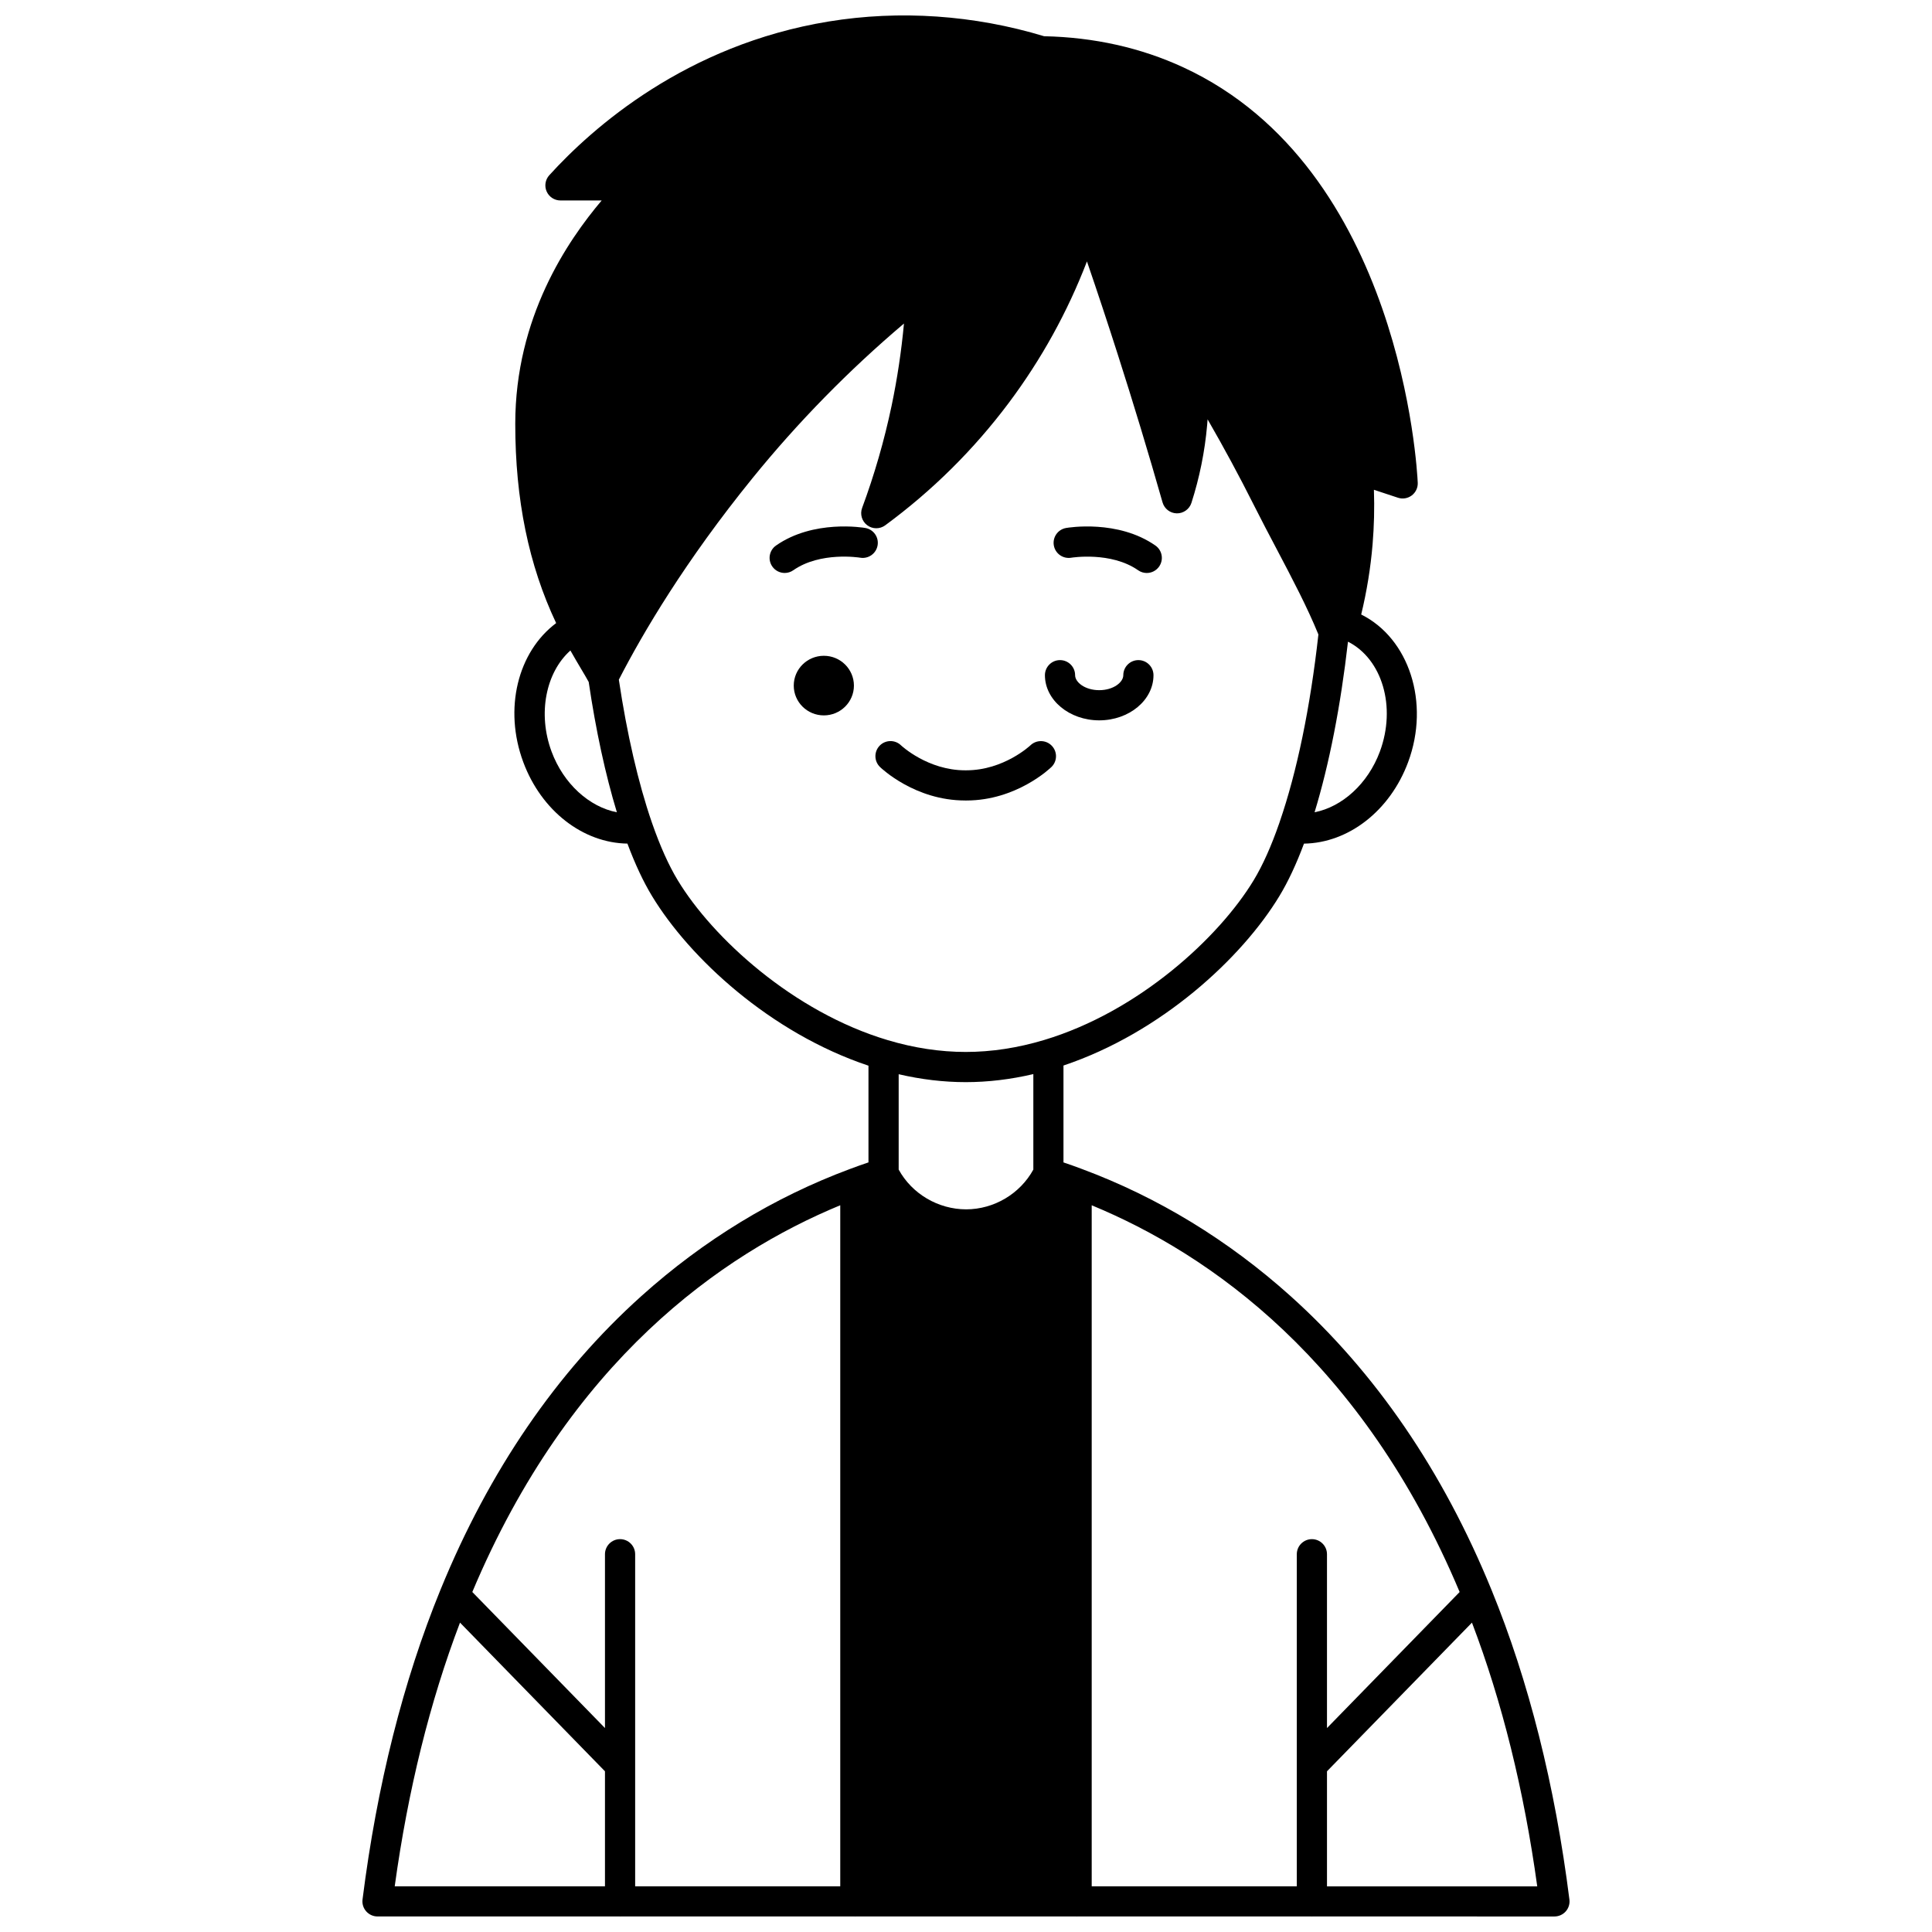<?xml version="1.0" encoding="UTF-8"?>
<!-- Uploaded to: SVG Repo, www.svgrepo.com, Generator: SVG Repo Mixer Tools -->
<svg width="800px" height="800px" version="1.1" viewBox="144 144 512 512" xmlns="http://www.w3.org/2000/svg">
 <defs>
  <clipPath id="a">
   <path d="m240 148.09h320v503.81h-320z"/>
  </clipPath>
 </defs>
 <path d="m362.33 317.79c-4.41 0-7.977 3.539-7.977 7.898s3.57 7.898 7.977 7.898c4.398 0 7.969-3.539 7.969-7.898-0.004-4.359-3.57-7.898-7.969-7.898z"/>
 <g clip-path="url(#a)">
  <path d="m559.91 647.39c-3.816-30.277-10.77-57.906-20.668-82.113-0.004-0.008-0.008-0.016-0.012-0.023-0.004-0.008-0.008-0.02-0.012-0.027-12.836-31.41-30.734-57.566-53.199-77.742-16.547-14.859-35.156-26.199-55.293-33.688-1.594-0.602-3.231-1.188-4.894-1.746v-25.676c25.996-8.719 47.34-28.586 57.219-44.91 2.305-3.793 4.488-8.461 6.516-13.895 11.742-0.168 22.793-8.645 27.605-21.609 5.84-15.754 0.238-32.793-12.441-39.113 1.484-6.137 2.5-12.383 3.019-18.617 0.398-4.793 0.516-9.625 0.352-14.434l6.363 2.102c1.25 0.414 2.621 0.188 3.668-0.605s1.641-2.051 1.582-3.367c-0.148-3.391-4.344-83.355-62.105-110.07-11.246-5.207-23.664-7.984-36.914-8.258-18.562-5.629-38.289-6.977-57.078-3.906-37.859 6.18-62.648 28.18-74.055 40.746-1.062 1.172-1.336 2.859-0.695 4.305s2.074 2.379 3.656 2.379h10.926c-9.094 10.762-22.902 31-22.902 59.18 0 20.09 3.551 37.414 10.836 52.824-10.184 7.629-13.957 22.711-8.715 36.828 4.812 12.961 15.859 21.441 27.602 21.605 2.039 5.453 4.227 10.121 6.519 13.895 9.918 16.375 31.32 36.277 57.363 44.961v25.629c-1.594 0.535-3.227 1.117-4.875 1.734-20.156 7.496-38.766 18.832-55.312 33.695-22.465 20.176-40.363 46.328-53.195 77.738-0.004 0.012-0.008 0.023-0.016 0.031-0.004 0.008-0.008 0.016-0.008 0.02-9.898 24.211-16.852 51.836-20.672 82.117-0.145 1.137 0.207 2.285 0.969 3.144 0.758 0.859 1.852 1.355 3 1.355h64.176c0.035 0 0.066 0.012 0.102 0.012 0.035 0 0.066-0.008 0.102-0.012h62.148c0.035 0 0.066 0.012 0.102 0.012 0.035 0 0.066-0.008 0.102-0.012h58.438c0.035 0 0.066 0.012 0.102 0.012s0.066-0.008 0.102-0.012h62.148c0.035 0 0.066 0.012 0.102 0.012 0.035 0 0.066-0.008 0.102-0.012l64.18 0.004c1.148 0 2.242-0.492 3-1.355 0.758-0.855 1.109-2 0.965-3.141zm-29.09-81.492-35.156 36.055v-46.062c0-2.207-1.789-4-4-4-2.207 0-4 1.789-4 4v88h-54.352v-180.48c31.363 12.961 71.727 41.18 97.508 102.49zm-130.89-135.12c5.891 0 11.895-0.723 17.914-2.133v25.305c-3.516 6.41-10.398 10.523-17.797 10.539-7.426-0.012-14.355-4.094-17.891-10.539v-25.27c5.961 1.387 11.918 2.098 17.773 2.098zm109.75-87.602c-3.172 8.539-9.992 14.656-17.305 16.082 3.883-12.727 6.914-28.188 8.852-45.207 9.051 4.578 12.855 17.246 8.453 29.125zm-219.51 0c-3.738-10.066-1.504-21.008 4.992-26.789 1 1.777 1.953 3.387 2.777 4.773 0.805 1.348 1.504 2.531 2.07 3.562 1.883 12.781 4.441 24.578 7.469 34.539-7.324-1.422-14.137-7.547-17.309-16.086zm33.457 34.133c-2.387-3.93-4.684-9.039-6.82-15.18-0.012-0.035-0.027-0.078-0.039-0.113-0.02-0.047-0.027-0.102-0.051-0.148-3.566-10.344-6.57-23.367-8.719-37.75 6.387-12.422 17.59-31.434 35.457-53.445 12.027-14.82 25.492-28.559 40.105-40.934-0.68 7.332-1.777 14.633-3.277 21.793-1.938 9.211-4.566 18.316-7.812 27.074-0.613 1.656-0.07 3.519 1.34 4.582 1.41 1.066 3.352 1.074 4.777 0.027 12.473-9.168 23.48-20.074 32.723-32.414 8.641-11.535 15.59-24.113 20.742-37.523 2.812 8.199 5.527 16.402 8.117 24.5 4.188 13.062 8.195 26.305 11.918 39.363 0.484 1.695 2.019 2.875 3.777 2.902 1.742 0.031 3.336-1.098 3.875-2.773 2.148-6.688 3.551-13.625 4.164-20.613 0.047-0.508 0.086-1.02 0.121-1.531 4.293 7.438 8.395 15.035 12.254 22.715 1.977 3.938 4.035 7.84 6.023 11.613 4.195 7.965 8.156 15.5 11.086 22.691-2.137 19.25-5.684 36.422-10.281 49.73-0.004 0.004-0.004 0.012-0.004 0.016-0.027 0.078-0.055 0.16-0.078 0.234-2.121 6.121-4.41 11.23-6.809 15.184-9.145 15.105-30.426 34.785-55.539 42.309-6.988 2.098-13.969 3.16-20.754 3.16-6.762 0-13.703-1.051-20.633-3.121-25.152-7.484-46.484-27.195-55.664-42.348zm43.047 86.094v180.49l-54.352-0.004v-88c0-2.207-1.789-4-4-4-2.207 0-4 1.789-4 4v46.062l-35.156-36.055c25.781-61.309 66.141-89.527 97.508-102.49zm-100.77 110.61 38.418 39.398v30.48h-55.719c3.512-25.48 9.324-48.934 17.301-69.879zm229.76 69.879v-30.48l38.418-39.398c7.977 20.945 13.789 44.398 17.301 69.883h-55.719z"/>
 </g>
 <path d="m427.89 291.8c0.105-0.016 10.523-1.703 17.727 3.324 0.695 0.488 1.496 0.723 2.285 0.723 1.262 0 2.504-0.598 3.281-1.711 1.262-1.812 0.82-4.305-0.992-5.566-9.941-6.941-23.113-4.746-23.668-4.648-2.172 0.379-3.621 2.441-3.25 4.613 0.375 2.172 2.43 3.629 4.617 3.266z"/>
 <path d="m373.32 283.92c-0.555-0.098-13.727-2.293-23.66 4.648-1.812 1.266-2.254 3.758-0.988 5.566 0.777 1.113 2.019 1.707 3.281 1.707 0.789 0 1.59-0.234 2.285-0.723 7.168-5.008 17.527-3.356 17.715-3.324 2.168 0.371 4.238-1.082 4.617-3.254 0.383-2.172-1.074-4.242-3.25-4.621z"/>
 <path d="m399.82 356.14h0.215 0.055c13.27 0 22.184-8.516 22.555-8.879 1.578-1.535 1.613-4.051 0.082-5.637-1.527-1.586-4.059-1.629-5.648-0.109-0.07 0.066-7.051 6.625-17 6.625h-0.039-0.227-0.039c-9.926 0-16.895-6.523-17.004-6.625-1.586-1.527-4.109-1.488-5.644 0.09-1.539 1.582-1.504 4.113 0.078 5.652 0.375 0.363 9.285 8.879 22.559 8.879 0.023 0.004 0.039 0.004 0.059 0.004z"/>
 <path d="m435.31 334.9c7.926 0 14.375-5.367 14.375-11.965 0-2.207-1.789-4-4-4-2.207 0-4 1.789-4 4 0 1.875-2.621 3.969-6.379 3.969-3.766 0-6.391-2.09-6.391-3.969 0-2.207-1.789-4-4-4-2.207 0-4 1.789-4 4 0.008 6.594 6.461 11.965 14.395 11.965z"/>
</svg>